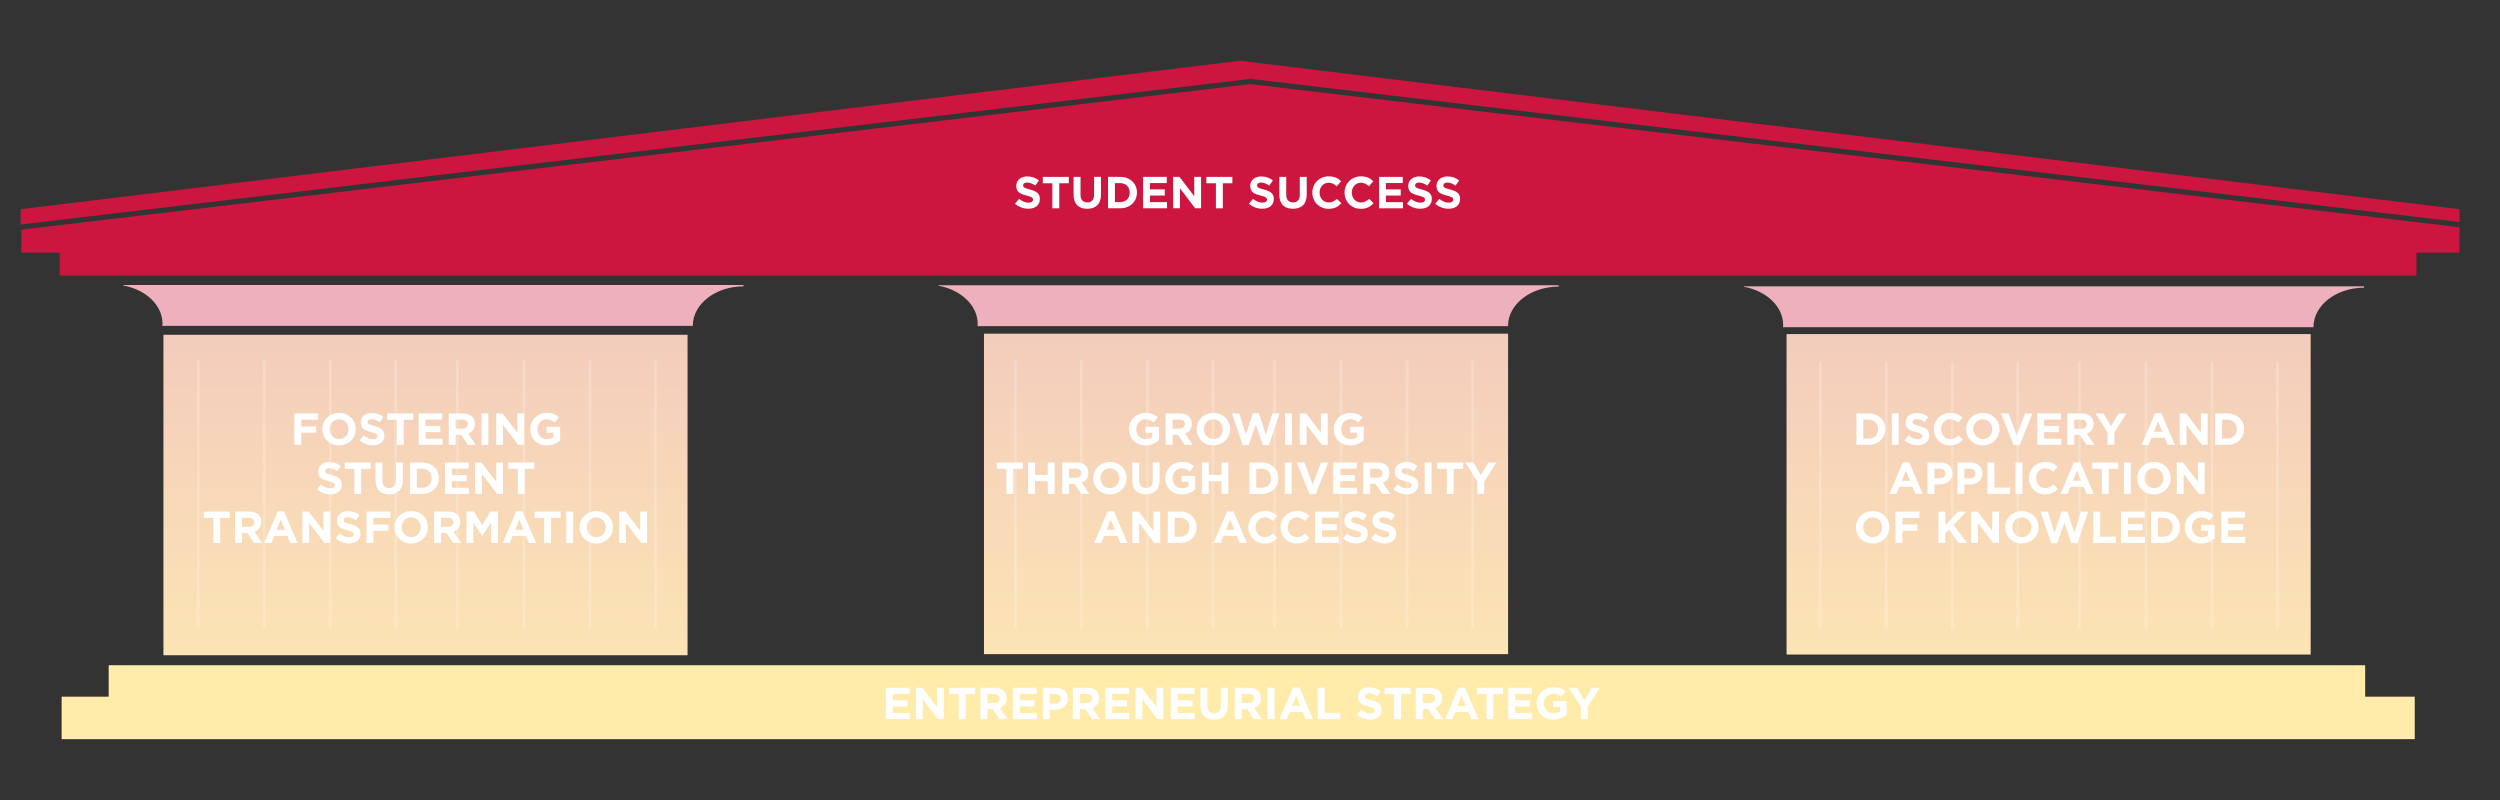 <?xml version="1.0" encoding="utf-8"?>
<!-- Generator: Adobe Illustrator 15.0.0, SVG Export Plug-In . SVG Version: 6.00 Build 0)  -->
<!DOCTYPE svg PUBLIC "-//W3C//DTD SVG 1.1//EN" "http://www.w3.org/Graphics/SVG/1.1/DTD/svg11.dtd">
<svg version="1.1" id="Layer_1" xmlns="http://www.w3.org/2000/svg" xmlns:xlink="http://www.w3.org/1999/xlink" x="0px" y="0px"
	 width="1000px" height="320px" viewBox="0 0 1000 320" enable-background="new 0 0 1000 320" xml:space="preserve">
<rect x="0" y="0" width="1000" height="320" fill="#333333" stroke="none"/>
<linearGradient id="SVGID_1_" gradientUnits="userSpaceOnUse" x1="819.443" y1="133.633" x2="819.443" y2="261.819">
	<stop  offset="0" style="stop-color:#F3CCBC"/>
	<stop  offset="1" style="stop-color:#FCE4B4"/>
</linearGradient>
<rect x="714.619" y="133.633" fill="url(#SVGID_1_)" width="209.648" height="128.186"/>
<linearGradient id="SVGID_2_" gradientUnits="userSpaceOnUse" x1="498.413" y1="133.471" x2="498.413" y2="261.658">
	<stop  offset="0" style="stop-color:#F3CCBC"/>
	<stop  offset="1" style="stop-color:#FCE4B4"/>
</linearGradient>
<rect x="393.588" y="133.471" fill="url(#SVGID_2_)" width="209.649" height="128.186"/>
<linearGradient id="SVGID_3_" gradientUnits="userSpaceOnUse" x1="170.194" y1="133.909" x2="170.194" y2="262.095">
	<stop  offset="0" style="stop-color:#F3CCBC"/>
	<stop  offset="1" style="stop-color:#FCE4B4"/>
</linearGradient>
<rect x="65.37" y="133.909" fill="url(#SVGID_3_)" width="209.649" height="128.186"/>
<polygon fill="#FFECAB" points="946.064,278.672 946.064,266.094 43.476,266.094 43.476,278.672 24.657,278.672 24.657,295.658 
	965.901,295.658 965.901,278.672 "/>
<g>
	<path fill="#FFFFFF" d="M354.357,275.09h9.475v2.459h-6.729v2.548h5.921v2.458h-5.921v2.639h6.819v2.458h-9.564V275.09z"/>
	<path fill="#FFFFFF" d="M366.38,275.09h2.548l5.886,7.734v-7.734h2.728v12.562h-2.351l-6.083-7.985v7.985h-2.728V275.09z"/>
	<path fill="#FFFFFF" d="M383.48,277.639h-3.822v-2.549h10.408v2.549h-3.822v10.013h-2.764V277.639z"/>
	<path fill="#FFFFFF" d="M392.184,275.09h5.742c1.597,0,2.835,0.449,3.661,1.274c0.7,0.7,1.077,1.687,1.077,2.871v0.036
		c0,2.027-1.095,3.302-2.691,3.894l3.068,4.486h-3.23l-2.692-4.02h-2.171v4.02h-2.764V275.09z M397.746,281.191
		c1.346,0,2.118-0.718,2.118-1.776v-0.036c0-1.185-0.826-1.794-2.171-1.794h-2.745v3.606H397.746z"/>
	<path fill="#FFFFFF" d="M405.157,275.09h9.475v2.459h-6.729v2.548h5.921v2.458h-5.921v2.639h6.819v2.458h-9.564V275.09z"/>
	<path fill="#FFFFFF" d="M417.18,275.09h5.132c2.997,0,4.809,1.777,4.809,4.343v0.036c0,2.907-2.261,4.414-5.078,4.414h-2.1v3.769
		h-2.763V275.09z M422.133,281.425c1.382,0,2.189-0.825,2.189-1.902v-0.036c0-1.238-0.861-1.901-2.243-1.901h-2.136v3.84H422.133z"
		/>
	<path fill="#FFFFFF" d="M429.167,275.09h5.742c1.597,0,2.835,0.449,3.661,1.274c0.7,0.7,1.077,1.687,1.077,2.871v0.036
		c0,2.027-1.095,3.302-2.691,3.894l3.068,4.486h-3.23l-2.692-4.02h-2.171v4.02h-2.764V275.09z M434.729,281.191
		c1.346,0,2.118-0.718,2.118-1.776v-0.036c0-1.185-0.826-1.794-2.171-1.794h-2.745v3.606H434.729z"/>
	<path fill="#FFFFFF" d="M442.141,275.09h9.475v2.459h-6.729v2.548h5.921v2.458h-5.921v2.639h6.819v2.458h-9.564V275.09z"/>
	<path fill="#FFFFFF" d="M454.164,275.09h2.548l5.886,7.734v-7.734h2.728v12.562h-2.351l-6.083-7.985v7.985h-2.728V275.09z"/>
	<path fill="#FFFFFF" d="M468.339,275.09h9.475v2.459h-6.729v2.548h5.921v2.458h-5.921v2.639h6.819v2.458h-9.564V275.09z"/>
	<path fill="#FFFFFF" d="M480.165,282.268v-7.178h2.763v7.106c0,2.046,1.023,3.104,2.709,3.104c1.687,0,2.71-1.023,2.71-3.015
		v-7.196h2.763v7.089c0,3.804-2.135,5.67-5.509,5.67S480.165,285.965,480.165,282.268z"/>
	<path fill="#FFFFFF" d="M493.928,275.09h5.742c1.597,0,2.835,0.449,3.661,1.274c0.7,0.7,1.077,1.687,1.077,2.871v0.036
		c0,2.027-1.095,3.302-2.692,3.894l3.068,4.486h-3.229l-2.692-4.02h-2.171v4.02h-2.763V275.09z M499.491,281.191
		c1.346,0,2.117-0.718,2.117-1.776v-0.036c0-1.185-0.825-1.794-2.171-1.794h-2.746v3.606H499.491z"/>
	<path fill="#FFFFFF" d="M507.027,275.09h2.764v12.562h-2.764V275.09z"/>
	<path fill="#FFFFFF" d="M517.238,275.001h2.548l5.383,12.65h-2.889l-1.148-2.817h-5.312l-1.148,2.817h-2.817L517.238,275.001z
		 M520.145,282.394l-1.669-4.073l-1.669,4.073H520.145z"/>
	<path fill="#FFFFFF" d="M527.107,275.09h2.763v10.049h6.263v2.513h-9.025V275.09z"/>
	<path fill="#FFFFFF" d="M542.736,285.821l1.633-1.956c1.13,0.933,2.314,1.525,3.75,1.525c1.131,0,1.813-0.449,1.813-1.185v-0.036
		c0-0.699-0.431-1.059-2.53-1.597c-2.53-0.646-4.163-1.346-4.163-3.84v-0.036c0-2.279,1.83-3.786,4.396-3.786
		c1.83,0,3.392,0.574,4.665,1.597l-1.436,2.082c-1.112-0.771-2.207-1.238-3.266-1.238s-1.615,0.484-1.615,1.095v0.035
		c0,0.826,0.539,1.095,2.71,1.651c2.548,0.664,3.983,1.579,3.983,3.769v0.035c0,2.495-1.901,3.895-4.611,3.895
		C546.163,287.831,544.243,287.167,542.736,285.821z"/>
	<path fill="#FFFFFF" d="M557.648,277.639h-3.822v-2.549h10.407v2.549h-3.822v10.013h-2.763V277.639z"/>
	<path fill="#FFFFFF" d="M566.352,275.09h5.742c1.597,0,2.835,0.449,3.66,1.274c0.7,0.7,1.076,1.687,1.076,2.871v0.036
		c0,2.027-1.094,3.302-2.691,3.894l3.068,4.486h-3.229l-2.691-4.02h-2.172v4.02h-2.763V275.09z M571.914,281.191
		c1.346,0,2.117-0.718,2.117-1.776v-0.036c0-1.185-0.825-1.794-2.171-1.794h-2.746v3.606H571.914z"/>
	<path fill="#FFFFFF" d="M583.434,275.001h2.549l5.383,12.65h-2.889l-1.148-2.817h-5.312l-1.148,2.817h-2.817L583.434,275.001z
		 M586.341,282.394l-1.669-4.073l-1.668,4.073H586.341z"/>
	<path fill="#FFFFFF" d="M594.613,277.639h-3.822v-2.549h10.407v2.549h-3.822v10.013h-2.763V277.639z"/>
	<path fill="#FFFFFF" d="M603.316,275.09h9.475v2.459h-6.729v2.548h5.922v2.458h-5.922v2.639h6.818v2.458h-9.563V275.09z"/>
	<path fill="#FFFFFF" d="M614.711,281.406v-0.035c0-3.571,2.781-6.496,6.586-6.496c2.261,0,3.624,0.61,4.935,1.723l-1.741,2.1
		c-0.969-0.808-1.83-1.274-3.283-1.274c-2.01,0-3.607,1.776-3.607,3.912v0.036c0,2.297,1.579,3.983,3.805,3.983
		c1.005,0,1.902-0.251,2.602-0.754v-1.794h-2.781v-2.387h5.455v5.455c-1.292,1.095-3.068,1.992-5.365,1.992
		C617.402,287.867,614.711,285.121,614.711,281.406z"/>
	<path fill="#FFFFFF" d="M632.35,282.699l-4.826-7.609h3.229l2.997,5.043l3.05-5.043h3.141l-4.827,7.555v5.007h-2.764V282.699z"/>
</g>
<g>
	<polygon fill="#CD163F" points="496.012,24.306 8.251,83.692 8.251,89.793 500.188,31.541 500.31,31.556 983.774,88.805 
		983.774,83.692 	"/>
	<polygon fill="#CD163F" points="8.564,91.859 8.564,101.054 23.857,101.054 23.857,110.226 966.578,110.226 966.578,101.054 
		983.774,101.054 983.774,90.907 500.188,33.644 	"/>
</g>
<g>
	<path fill="#FFFFFF" d="M406.007,81.488l1.633-1.956c1.13,0.933,2.315,1.525,3.75,1.525c1.13,0,1.813-0.449,1.813-1.185v-0.036
		c0-0.7-0.431-1.059-2.53-1.597c-2.53-0.646-4.163-1.346-4.163-3.84v-0.036c0-2.279,1.83-3.786,4.396-3.786
		c1.83,0,3.392,0.574,4.666,1.597l-1.436,2.082c-1.113-0.771-2.208-1.238-3.266-1.238s-1.615,0.484-1.615,1.094v0.036
		c0,0.825,0.538,1.094,2.709,1.651c2.548,0.664,3.983,1.579,3.983,3.768v0.036c0,2.494-1.902,3.894-4.611,3.894
		C409.435,83.498,407.515,82.834,406.007,81.488z"/>
	<path fill="#FFFFFF" d="M420.937,73.306h-3.822v-2.548h10.407v2.548h-3.822v10.013h-2.764V73.306z"/>
	<path fill="#FFFFFF" d="M429.443,77.935v-7.178h2.763v7.106c0,2.046,1.023,3.104,2.71,3.104c1.687,0,2.709-1.023,2.709-3.015
		v-7.196h2.763v7.088c0,3.804-2.135,5.67-5.509,5.67S429.443,81.632,429.443,77.935z"/>
	<path fill="#FFFFFF" d="M443.206,70.757h4.899c3.948,0,6.675,2.709,6.675,6.245v0.036c0,3.535-2.728,6.28-6.675,6.28h-4.899V70.757
		z M448.105,80.824c2.261,0,3.786-1.525,3.786-3.75v-0.036c0-2.226-1.525-3.787-3.786-3.787h-2.135v7.573H448.105z"/>
	<path fill="#FFFFFF" d="M457.238,70.757h9.475v2.458h-6.729v2.548h5.921v2.458h-5.921v2.638h6.819v2.458h-9.564V70.757z"/>
	<path fill="#FFFFFF" d="M469.261,70.757h2.548l5.886,7.734v-7.734h2.728v12.561h-2.351l-6.083-7.985v7.985h-2.728V70.757z"/>
	<path fill="#FFFFFF" d="M486.362,73.306h-3.822v-2.548h10.408v2.548h-3.822v10.013h-2.764V73.306z"/>
	<path fill="#FFFFFF" d="M499.587,81.488l1.633-1.956c1.131,0.933,2.315,1.525,3.751,1.525c1.13,0,1.812-0.449,1.812-1.185v-0.036
		c0-0.7-0.431-1.059-2.53-1.597c-2.529-0.646-4.163-1.346-4.163-3.84v-0.036c0-2.279,1.831-3.786,4.396-3.786
		c1.831,0,3.392,0.574,4.666,1.597l-1.436,2.082c-1.112-0.771-2.207-1.238-3.266-1.238c-1.06,0-1.615,0.484-1.615,1.094v0.036
		c0,0.825,0.538,1.094,2.71,1.651c2.548,0.664,3.983,1.579,3.983,3.768v0.036c0,2.494-1.902,3.894-4.612,3.894
		C503.015,83.498,501.094,82.834,499.587,81.488z"/>
	<path fill="#FFFFFF" d="M511.735,77.935v-7.178h2.764v7.106c0,2.046,1.022,3.104,2.71,3.104c1.687,0,2.709-1.023,2.709-3.015
		v-7.196h2.764v7.088c0,3.804-2.135,5.67-5.509,5.67S511.735,81.632,511.735,77.935z"/>
	<path fill="#FFFFFF" d="M524.942,77.074v-0.036c0-3.571,2.691-6.496,6.55-6.496c2.368,0,3.786,0.79,4.952,1.938l-1.759,2.028
		c-0.969-0.879-1.955-1.418-3.212-1.418c-2.117,0-3.643,1.759-3.643,3.912v0.036c0,2.153,1.489,3.947,3.643,3.947
		c1.436,0,2.315-0.574,3.302-1.471l1.759,1.776c-1.292,1.382-2.728,2.243-5.149,2.243C527.688,83.534,524.942,80.681,524.942,77.074
		z"/>
	<path fill="#FFFFFF" d="M537.826,77.074v-0.036c0-3.571,2.691-6.496,6.55-6.496c2.368,0,3.786,0.79,4.952,1.938l-1.758,2.028
		c-0.97-0.879-1.956-1.418-3.213-1.418c-2.117,0-3.643,1.759-3.643,3.912v0.036c0,2.153,1.489,3.947,3.643,3.947
		c1.436,0,2.315-0.574,3.302-1.471l1.759,1.776c-1.292,1.382-2.728,2.243-5.15,2.243C540.571,83.534,537.826,80.681,537.826,77.074z
		"/>
	<path fill="#FFFFFF" d="M551.625,70.757h9.475v2.458h-6.729v2.548h5.922v2.458h-5.922v2.638h6.818v2.458h-9.564V70.757z"/>
	<path fill="#FFFFFF" d="M562.787,81.488l1.633-1.956c1.13,0.933,2.314,1.525,3.75,1.525c1.131,0,1.813-0.449,1.813-1.185v-0.036
		c0-0.7-0.431-1.059-2.53-1.597c-2.53-0.646-4.163-1.346-4.163-3.84v-0.036c0-2.279,1.83-3.786,4.396-3.786
		c1.83,0,3.392,0.574,4.665,1.597l-1.436,2.082c-1.112-0.771-2.207-1.238-3.266-1.238s-1.615,0.484-1.615,1.094v0.036
		c0,0.825,0.539,1.094,2.71,1.651c2.548,0.664,3.983,1.579,3.983,3.768v0.036c0,2.494-1.901,3.894-4.611,3.894
		C566.214,83.498,564.294,82.834,562.787,81.488z"/>
	<path fill="#FFFFFF" d="M574.092,81.488l1.634-1.956c1.13,0.933,2.314,1.525,3.75,1.525c1.131,0,1.813-0.449,1.813-1.185v-0.036
		c0-0.7-0.431-1.059-2.53-1.597c-2.53-0.646-4.163-1.346-4.163-3.84v-0.036c0-2.279,1.83-3.786,4.396-3.786
		c1.83,0,3.392,0.574,4.665,1.597l-1.436,2.082c-1.112-0.771-2.207-1.238-3.266-1.238s-1.615,0.484-1.615,1.094v0.036
		c0,0.825,0.539,1.094,2.71,1.651c2.548,0.664,3.983,1.579,3.983,3.768v0.036c0,2.494-1.902,3.894-4.611,3.894
		C577.52,83.498,575.6,82.834,574.092,81.488z"/>
</g>
<g opacity="0.2">
	<g>
		<defs>
			<rect id="SVGID_4_" x="76.639" y="142.44" width="5.301" height="110.476"/>
		</defs>
		<clipPath id="SVGID_5_">
			<use xlink:href="#SVGID_4_"  overflow="visible"/>
		</clipPath>
		
			<line clip-path="url(#SVGID_5_)" fill="none" stroke="#FFFFFF" stroke-width="1.117" x1="79.29" y1="144.141" x2="79.29" y2="251.217"/>
	</g>
</g>
<g opacity="0.2">
	<g>
		<defs>
			<rect id="SVGID_6_" x="180.328" y="142.44" width="5.302" height="110.476"/>
		</defs>
		<clipPath id="SVGID_7_">
			<use xlink:href="#SVGID_6_"  overflow="visible"/>
		</clipPath>
		
			<line clip-path="url(#SVGID_7_)" fill="none" stroke="#FFFFFF" stroke-width="1.117" x1="182.979" y1="144.141" x2="182.979" y2="251.217"/>
	</g>
</g>
<g opacity="0.2">
	<g>
		<defs>
			<rect id="SVGID_8_" x="129.434" y="142.488" width="5.301" height="110.476"/>
		</defs>
		<clipPath id="SVGID_9_">
			<use xlink:href="#SVGID_8_"  overflow="visible"/>
		</clipPath>
		
			<line clip-path="url(#SVGID_9_)" fill="none" stroke="#FFFFFF" stroke-width="1.117" x1="132.084" y1="144.188" x2="132.084" y2="251.264"/>
	</g>
</g>
<g opacity="0.2">
	<g>
		<defs>
			<rect id="SVGID_10_" x="103.036" y="142.488" width="5.301" height="110.476"/>
		</defs>
		<clipPath id="SVGID_11_">
			<use xlink:href="#SVGID_10_"  overflow="visible"/>
		</clipPath>
		
			<line clip-path="url(#SVGID_11_)" fill="none" stroke="#FFFFFF" stroke-width="1.117" x1="105.687" y1="144.188" x2="105.687" y2="251.264"/>
	</g>
</g>
<g opacity="0.2">
	<g>
		<defs>
			<rect id="SVGID_12_" x="155.645" y="142.488" width="5.303" height="110.476"/>
		</defs>
		<clipPath id="SVGID_13_">
			<use xlink:href="#SVGID_12_"  overflow="visible"/>
		</clipPath>
		
			<line clip-path="url(#SVGID_13_)" fill="none" stroke="#FFFFFF" stroke-width="1.117" x1="158.296" y1="144.188" x2="158.296" y2="251.264"/>
	</g>
</g>
<g opacity="0.2">
	<g>
		<defs>
			<rect id="SVGID_14_" x="233.308" y="142.488" width="5.303" height="110.476"/>
		</defs>
		<clipPath id="SVGID_15_">
			<use xlink:href="#SVGID_14_"  overflow="visible"/>
		</clipPath>
		
			<line clip-path="url(#SVGID_15_)" fill="none" stroke="#FFFFFF" stroke-width="1.117" x1="235.959" y1="144.188" x2="235.959" y2="251.264"/>
	</g>
</g>
<g opacity="0.2">
	<g>
		<defs>
			<rect id="SVGID_16_" x="206.911" y="142.488" width="5.301" height="110.476"/>
		</defs>
		<clipPath id="SVGID_17_">
			<use xlink:href="#SVGID_16_"  overflow="visible"/>
		</clipPath>
		
			<line clip-path="url(#SVGID_17_)" fill="none" stroke="#FFFFFF" stroke-width="1.117" x1="209.562" y1="144.188" x2="209.562" y2="251.264"/>
	</g>
</g>
<g opacity="0.2">
	<g>
		<defs>
			<rect id="SVGID_18_" x="259.521" y="142.488" width="5.301" height="110.476"/>
		</defs>
		<clipPath id="SVGID_19_">
			<use xlink:href="#SVGID_18_"  overflow="visible"/>
		</clipPath>
		
			<line clip-path="url(#SVGID_19_)" fill="none" stroke="#FFFFFF" stroke-width="1.117" x1="262.171" y1="144.188" x2="262.171" y2="251.264"/>
	</g>
</g>
<g>
	<path fill="#FFFFFF" d="M117.736,165.379h9.564v2.512h-6.801v2.674h5.994v2.512h-5.994v4.863h-2.763V165.379z"/>
	<path fill="#FFFFFF" d="M128.951,171.695v-0.036c0-3.571,2.817-6.496,6.693-6.496s6.657,2.889,6.657,6.46v0.036
		c0,3.57-2.817,6.495-6.693,6.495S128.951,175.266,128.951,171.695z M139.413,171.695v-0.036c0-2.153-1.579-3.948-3.804-3.948
		s-3.769,1.759-3.769,3.912v0.036c0,2.153,1.579,3.947,3.805,3.947C137.869,175.606,139.413,173.848,139.413,171.695z"/>
	<path fill="#FFFFFF" d="M143.827,176.109l1.633-1.956c1.13,0.933,2.315,1.525,3.75,1.525c1.13,0,1.813-0.449,1.813-1.185v-0.036
		c0-0.699-0.431-1.059-2.53-1.597c-2.53-0.646-4.163-1.346-4.163-3.84v-0.036c0-2.279,1.83-3.786,4.396-3.786
		c1.83,0,3.392,0.574,4.666,1.597l-1.436,2.082c-1.113-0.772-2.208-1.238-3.266-1.238s-1.615,0.484-1.615,1.095v0.035
		c0,0.826,0.538,1.095,2.709,1.651c2.548,0.664,3.983,1.579,3.983,3.769v0.035c0,2.494-1.902,3.895-4.611,3.895
		C147.254,178.119,145.334,177.455,143.827,176.109z"/>
	<path fill="#FFFFFF" d="M158.756,167.927h-3.822v-2.548h10.407v2.548h-3.822v10.013h-2.764V167.927z"/>
	<path fill="#FFFFFF" d="M167.459,165.379h9.475v2.458h-6.729v2.548h5.921v2.459h-5.921v2.638h6.819v2.458h-9.564V165.379z"/>
	<path fill="#FFFFFF" d="M179.482,165.379h5.742c1.597,0,2.835,0.448,3.661,1.273c0.7,0.7,1.077,1.687,1.077,2.871v0.036
		c0,2.027-1.095,3.302-2.691,3.894l3.068,4.486h-3.23l-2.692-4.02h-2.171v4.02h-2.764V165.379z M185.045,171.479
		c1.346,0,2.118-0.718,2.118-1.776v-0.036c0-1.185-0.826-1.794-2.171-1.794h-2.745v3.606H185.045z"/>
	<path fill="#FFFFFF" d="M192.582,165.379h2.764v12.561h-2.764V165.379z"/>
	<path fill="#FFFFFF" d="M198.485,165.379h2.548l5.886,7.733v-7.733h2.728v12.561h-2.351l-6.083-7.985v7.985h-2.728V165.379z"/>
	<path fill="#FFFFFF" d="M212.105,171.695v-0.036c0-3.571,2.781-6.496,6.585-6.496c2.261,0,3.625,0.61,4.935,1.723l-1.74,2.1
		c-0.969-0.808-1.831-1.274-3.284-1.274c-2.01,0-3.606,1.776-3.606,3.912v0.036c0,2.297,1.579,3.983,3.804,3.983
		c1.005,0,1.902-0.251,2.602-0.754v-1.794h-2.781v-2.387h5.455v5.455c-1.292,1.095-3.068,1.991-5.365,1.991
		C214.796,178.154,212.105,175.409,212.105,171.695z"/>
</g>
<g>
</g>
<g>
	<path fill="#FFFFFF" d="M126.799,195.734l1.633-1.956c1.13,0.933,2.315,1.525,3.75,1.525c1.13,0,1.813-0.449,1.813-1.185v-0.036
		c0-0.699-0.431-1.059-2.53-1.597c-2.53-0.646-4.163-1.346-4.163-3.84v-0.036c0-2.279,1.83-3.786,4.396-3.786
		c1.83,0,3.392,0.574,4.666,1.597l-1.436,2.082c-1.113-0.772-2.208-1.238-3.266-1.238s-1.615,0.484-1.615,1.095v0.035
		c0,0.826,0.538,1.095,2.709,1.651c2.548,0.664,3.983,1.579,3.983,3.769v0.035c0,2.494-1.902,3.895-4.611,3.895
		C130.227,197.744,128.307,197.08,126.799,195.734z"/>
	<path fill="#FFFFFF" d="M141.711,187.552h-3.822v-2.548h10.408v2.548h-3.822v10.013h-2.764V187.552z"/>
	<path fill="#FFFFFF" d="M150.217,192.182v-7.178h2.763v7.105c0,2.046,1.023,3.104,2.709,3.104c1.687,0,2.71-1.022,2.71-3.015
		v-7.195h2.763v7.088c0,3.804-2.135,5.67-5.509,5.67S150.217,195.878,150.217,192.182z"/>
	<path fill="#FFFFFF" d="M163.98,185.004h4.899c3.948,0,6.675,2.709,6.675,6.244v0.036c0,3.535-2.728,6.28-6.675,6.28h-4.899
		V185.004z M168.879,195.07c2.261,0,3.786-1.525,3.786-3.75v-0.036c0-2.226-1.525-3.786-3.786-3.786h-2.136v7.572H168.879z"/>
	<path fill="#FFFFFF" d="M178.013,185.004h9.475v2.458h-6.729v2.548h5.921v2.459h-5.921v2.638h6.819v2.458h-9.564V185.004z"/>
	<path fill="#FFFFFF" d="M190.035,185.004h2.548l5.886,7.733v-7.733h2.728v12.561h-2.351l-6.083-7.985v7.985h-2.728V185.004z"/>
	<path fill="#FFFFFF" d="M207.136,187.552h-3.822v-2.548h10.407v2.548H209.9v10.013h-2.764V187.552z"/>
</g>
<g>
</g>
<g>
	<path fill="#FFFFFF" d="M85.312,207.176H81.49v-2.549h10.407v2.549h-3.822v10.013h-2.764V207.176z"/>
	<path fill="#FFFFFF" d="M94.015,204.627h5.742c1.597,0,2.835,0.449,3.661,1.274c0.7,0.7,1.077,1.687,1.077,2.871v0.036
		c0,2.027-1.095,3.302-2.692,3.894l3.069,4.486h-3.23l-2.692-4.02h-2.171v4.02h-2.763V204.627z M99.578,210.729
		c1.346,0,2.117-0.718,2.117-1.776v-0.036c0-1.185-0.825-1.794-2.171-1.794h-2.746v3.606H99.578z"/>
	<path fill="#FFFFFF" d="M111.08,204.538h2.548l5.384,12.65h-2.889l-1.148-2.817h-5.312l-1.148,2.817h-2.817L111.08,204.538z
		 M113.987,211.931l-1.669-4.073l-1.669,4.073H113.987z"/>
	<path fill="#FFFFFF" d="M120.95,204.627h2.548l5.886,7.734v-7.734h2.728v12.562h-2.351l-6.083-7.985v7.985h-2.728V204.627z"/>
	<path fill="#FFFFFF" d="M134.264,215.358l1.633-1.956c1.13,0.933,2.315,1.525,3.75,1.525c1.13,0,1.813-0.449,1.813-1.185v-0.036
		c0-0.699-0.431-1.059-2.53-1.597c-2.53-0.646-4.163-1.346-4.163-3.84v-0.036c0-2.279,1.83-3.786,4.396-3.786
		c1.83,0,3.392,0.574,4.666,1.597l-1.436,2.082c-1.113-0.771-2.208-1.238-3.266-1.238s-1.615,0.484-1.615,1.095v0.035
		c0,0.826,0.538,1.095,2.709,1.651c2.548,0.664,3.983,1.579,3.983,3.769v0.035c0,2.495-1.902,3.895-4.611,3.895
		C137.691,217.368,135.771,216.704,134.264,215.358z"/>
	<path fill="#FFFFFF" d="M146.61,204.627h9.564v2.513h-6.801v2.674h5.994v2.512h-5.994v4.863h-2.763V204.627z"/>
	<path fill="#FFFFFF" d="M157.825,210.943v-0.035c0-3.571,2.817-6.496,6.693-6.496s6.657,2.889,6.657,6.46v0.036
		c0,3.57-2.817,6.496-6.693,6.496S157.825,214.515,157.825,210.943z M168.287,210.943v-0.035c0-2.153-1.579-3.948-3.804-3.948
		s-3.769,1.759-3.769,3.912v0.036c0,2.153,1.579,3.947,3.805,3.947C166.743,214.855,168.287,213.098,168.287,210.943z"/>
	<path fill="#FFFFFF" d="M173.634,204.627h5.742c1.597,0,2.835,0.449,3.661,1.274c0.7,0.7,1.077,1.687,1.077,2.871v0.036
		c0,2.027-1.095,3.302-2.691,3.894l3.068,4.486h-3.23l-2.692-4.02h-2.171v4.02h-2.764V204.627z M179.196,210.729
		c1.346,0,2.118-0.718,2.118-1.776v-0.036c0-1.185-0.826-1.794-2.171-1.794h-2.745v3.606H179.196z"/>
	<path fill="#FFFFFF" d="M186.607,204.627h2.979l3.302,5.313l3.302-5.313h2.979v12.562h-2.746v-8.2l-3.535,5.365h-0.071l-3.5-5.312
		v8.146h-2.709V204.627z"/>
	<path fill="#FFFFFF" d="M206.49,204.538h2.548l5.383,12.65h-2.889l-1.148-2.817h-5.312l-1.148,2.817h-2.817L206.49,204.538z
		 M209.396,211.931l-1.668-4.073l-1.669,4.073H209.396z"/>
	<path fill="#FFFFFF" d="M217.669,207.176h-3.822v-2.549h10.408v2.549h-3.822v10.013h-2.764V207.176z"/>
	<path fill="#FFFFFF" d="M226.498,204.627h2.764v12.562h-2.764V204.627z"/>
	<path fill="#FFFFFF" d="M231.845,210.943v-0.035c0-3.571,2.817-6.496,6.693-6.496s6.658,2.889,6.658,6.46v0.036
		c0,3.57-2.817,6.496-6.693,6.496S231.845,214.515,231.845,210.943z M242.307,210.943v-0.035c0-2.153-1.579-3.948-3.804-3.948
		s-3.768,1.759-3.768,3.912v0.036c0,2.153,1.579,3.947,3.804,3.947C240.764,214.855,242.307,213.098,242.307,210.943z"/>
	<path fill="#FFFFFF" d="M247.654,204.627h2.548l5.886,7.734v-7.734h2.728v12.562h-2.351l-6.083-7.985v7.985h-2.728V204.627z"/>
</g>
<path fill="#EEB0BD" d="M65.002,129.499c0,0.286-0.036,0.564-0.055,0.846h212.184c0-0.025-0.005-0.049-0.005-0.074
	c0-8.663,9.059-15.687,20.257-15.739v-0.53h-248.1v0.184C58.289,115.816,65.002,122.045,65.002,129.499z"/>
<path fill="#EEB0BD" d="M391.082,129.598c0,0.285-0.036,0.563-0.055,0.845h212.184c0-0.025-0.005-0.048-0.005-0.073
	c0-8.662,9.06-15.686,20.256-15.739V114.1H375.363v0.185C384.369,115.916,391.082,122.145,391.082,129.598z"/>
<path fill="#EEB0BD" d="M713.266,130.026c0,0.286-0.036,0.564-0.056,0.846h212.185c0-0.025-0.005-0.048-0.005-0.073
	c0-8.662,9.059-15.687,20.256-15.74v-0.53H697.547v0.183C706.552,116.343,713.266,122.572,713.266,130.026z"/>
<g opacity="0.2">
	<g>
		<defs>
			<rect id="SVGID_20_" x="403.506" y="142.44" width="5.303" height="110.476"/>
		</defs>
		<clipPath id="SVGID_21_">
			<use xlink:href="#SVGID_20_"  overflow="visible"/>
		</clipPath>
		
			<line clip-path="url(#SVGID_21_)" fill="none" stroke="#FFFFFF" stroke-width="1.117" x1="406.158" y1="144.141" x2="406.158" y2="251.217"/>
	</g>
</g>
<g opacity="0.2">
	<g>
		<defs>
			<rect id="SVGID_22_" x="507.195" y="142.44" width="5.302" height="110.476"/>
		</defs>
		<clipPath id="SVGID_23_">
			<use xlink:href="#SVGID_22_"  overflow="visible"/>
		</clipPath>
		
			<line clip-path="url(#SVGID_23_)" fill="none" stroke="#FFFFFF" stroke-width="1.117" x1="509.848" y1="144.141" x2="509.848" y2="251.217"/>
	</g>
</g>
<g opacity="0.2">
	<g>
		<defs>
			<rect id="SVGID_24_" x="456.301" y="142.488" width="5.303" height="110.476"/>
		</defs>
		<clipPath id="SVGID_25_">
			<use xlink:href="#SVGID_24_"  overflow="visible"/>
		</clipPath>
		
			<line clip-path="url(#SVGID_25_)" fill="none" stroke="#FFFFFF" stroke-width="1.117" x1="458.953" y1="144.188" x2="458.953" y2="251.264"/>
	</g>
</g>
<g opacity="0.2">
	<g>
		<defs>
			<rect id="SVGID_26_" x="429.905" y="142.488" width="5.299" height="110.476"/>
		</defs>
		<clipPath id="SVGID_27_">
			<use xlink:href="#SVGID_26_"  overflow="visible"/>
		</clipPath>
		
			<line clip-path="url(#SVGID_27_)" fill="none" stroke="#FFFFFF" stroke-width="1.117" x1="432.556" y1="144.188" x2="432.556" y2="251.264"/>
	</g>
</g>
<g opacity="0.2">
	<g>
		<defs>
			<rect id="SVGID_28_" x="482.514" y="142.488" width="5.301" height="110.476"/>
		</defs>
		<clipPath id="SVGID_29_">
			<use xlink:href="#SVGID_28_"  overflow="visible"/>
		</clipPath>
		
			<line clip-path="url(#SVGID_29_)" fill="none" stroke="#FFFFFF" stroke-width="1.117" x1="485.165" y1="144.188" x2="485.165" y2="251.264"/>
	</g>
</g>
<g opacity="0.2">
	<g>
		<defs>
			<rect id="SVGID_30_" x="560.177" y="142.488" width="5.301" height="110.476"/>
		</defs>
		<clipPath id="SVGID_31_">
			<use xlink:href="#SVGID_30_"  overflow="visible"/>
		</clipPath>
		
			<line clip-path="url(#SVGID_31_)" fill="none" stroke="#FFFFFF" stroke-width="1.117" x1="562.827" y1="144.188" x2="562.827" y2="251.264"/>
	</g>
</g>
<g opacity="0.2">
	<g>
		<defs>
			<rect id="SVGID_32_" x="533.78" y="142.488" width="5.3" height="110.476"/>
		</defs>
		<clipPath id="SVGID_33_">
			<use xlink:href="#SVGID_32_"  overflow="visible"/>
		</clipPath>
		
			<line clip-path="url(#SVGID_33_)" fill="none" stroke="#FFFFFF" stroke-width="1.117" x1="536.43" y1="144.188" x2="536.43" y2="251.264"/>
	</g>
</g>
<g opacity="0.2">
	<g>
		<defs>
			<rect id="SVGID_34_" x="586.39" y="142.488" width="5.301" height="110.476"/>
		</defs>
		<clipPath id="SVGID_35_">
			<use xlink:href="#SVGID_34_"  overflow="visible"/>
		</clipPath>
		
			<line clip-path="url(#SVGID_35_)" fill="none" stroke="#FFFFFF" stroke-width="1.117" x1="589.04" y1="144.188" x2="589.04" y2="251.264"/>
	</g>
</g>
<g>
	<path fill="#FFFFFF" d="M451.621,171.695v-0.036c0-3.571,2.781-6.496,6.585-6.496c2.261,0,3.625,0.61,4.935,1.723l-1.741,2.1
		c-0.969-0.808-1.83-1.274-3.284-1.274c-2.01,0-3.607,1.776-3.607,3.912v0.036c0,2.297,1.579,3.983,3.805,3.983
		c1.005,0,1.902-0.251,2.602-0.754v-1.794h-2.781v-2.387h5.455v5.455c-1.292,1.095-3.068,1.991-5.365,1.991
		C454.313,178.154,451.621,175.409,451.621,171.695z"/>
	<path fill="#FFFFFF" d="M466.246,165.379h5.742c1.597,0,2.835,0.448,3.661,1.273c0.7,0.7,1.077,1.687,1.077,2.871v0.036
		c0,2.027-1.095,3.302-2.692,3.894l3.069,4.486h-3.23l-2.692-4.02h-2.171v4.02h-2.763V165.379z M471.809,171.479
		c1.346,0,2.117-0.718,2.117-1.776v-0.036c0-1.185-0.825-1.794-2.171-1.794h-2.746v3.606H471.809z"/>
	<path fill="#FFFFFF" d="M478.663,171.695v-0.036c0-3.571,2.817-6.496,6.693-6.496s6.657,2.889,6.657,6.46v0.036
		c0,3.57-2.817,6.495-6.693,6.495S478.663,175.266,478.663,171.695z M489.125,171.695v-0.036c0-2.153-1.579-3.948-3.804-3.948
		s-3.769,1.759-3.769,3.912v0.036c0,2.153,1.579,3.947,3.805,3.947C487.581,175.606,489.125,173.848,489.125,171.695z"/>
	<path fill="#FFFFFF" d="M492.785,165.379h2.961l2.602,8.505l2.817-8.541h2.369l2.817,8.541l2.602-8.505h2.889l-4.288,12.65h-2.404
		l-2.836-8.219l-2.835,8.219h-2.404L492.785,165.379z"/>
	<path fill="#FFFFFF" d="M514.014,165.379h2.764v12.561h-2.764V165.379z"/>
	<path fill="#FFFFFF" d="M519.918,165.379h2.548l5.886,7.733v-7.733h2.728v12.561h-2.351l-6.084-7.985v7.985h-2.727V165.379z"/>
	<path fill="#FFFFFF" d="M533.537,171.695v-0.036c0-3.571,2.781-6.496,6.586-6.496c2.261,0,3.624,0.61,4.935,1.723l-1.741,2.1
		c-0.969-0.808-1.83-1.274-3.283-1.274c-2.01,0-3.607,1.776-3.607,3.912v0.036c0,2.297,1.579,3.983,3.805,3.983
		c1.005,0,1.902-0.251,2.602-0.754v-1.794h-2.781v-2.387h5.455v5.455c-1.292,1.095-3.068,1.991-5.365,1.991
		C536.229,178.154,533.537,175.409,533.537,171.695z"/>
</g>
<g>
</g>
<g>
	<path fill="#FFFFFF" d="M402.535,187.552h-3.822v-2.548h10.407v2.548h-3.822v10.013h-2.764V187.552z"/>
	<path fill="#FFFFFF" d="M411.238,185.004h2.763v4.97h5.097v-4.97h2.763v12.561h-2.763v-5.042h-5.097v5.042h-2.763V185.004z"/>
	<path fill="#FFFFFF" d="M424.875,185.004h5.742c1.597,0,2.835,0.448,3.661,1.273c0.7,0.7,1.077,1.687,1.077,2.871v0.036
		c0,2.027-1.095,3.302-2.692,3.894l3.069,4.486h-3.23l-2.692-4.02h-2.171v4.02h-2.763V185.004z M430.438,191.104
		c1.346,0,2.117-0.718,2.117-1.776v-0.036c0-1.185-0.825-1.794-2.171-1.794h-2.746v3.606H430.438z"/>
	<path fill="#FFFFFF" d="M437.293,191.32v-0.036c0-3.571,2.817-6.496,6.693-6.496s6.657,2.889,6.657,6.46v0.036
		c0,3.57-2.817,6.495-6.693,6.495S437.293,194.891,437.293,191.32z M447.754,191.32v-0.036c0-2.153-1.579-3.948-3.804-3.948
		s-3.769,1.759-3.769,3.912v0.036c0,2.153,1.579,3.947,3.805,3.947C446.211,195.231,447.754,193.473,447.754,191.32z"/>
	<path fill="#FFFFFF" d="M452.904,192.182v-7.178h2.763v7.105c0,2.046,1.023,3.104,2.709,3.104c1.687,0,2.71-1.022,2.71-3.015
		v-7.195h2.763v7.088c0,3.804-2.135,5.67-5.509,5.67S452.904,195.878,452.904,192.182z"/>
	<path fill="#FFFFFF" d="M466.111,191.32v-0.036c0-3.571,2.781-6.496,6.585-6.496c2.261,0,3.625,0.61,4.935,1.723l-1.741,2.1
		c-0.969-0.808-1.83-1.274-3.284-1.274c-2.01,0-3.607,1.776-3.607,3.912v0.036c0,2.297,1.579,3.983,3.805,3.983
		c1.005,0,1.902-0.251,2.602-0.754v-1.794h-2.781v-2.387h5.455v5.455c-1.292,1.095-3.068,1.991-5.365,1.991
		C468.803,197.779,466.111,195.034,466.111,191.32z"/>
	<path fill="#FFFFFF" d="M480.736,185.004h2.764v4.97h5.096v-4.97h2.764v12.561h-2.764v-5.042H483.5v5.042h-2.764V185.004z"/>
	<path fill="#FFFFFF" d="M499.757,185.004h4.898c3.948,0,6.676,2.709,6.676,6.244v0.036c0,3.535-2.728,6.28-6.676,6.28h-4.898
		V185.004z M504.655,195.07c2.262,0,3.786-1.525,3.786-3.75v-0.036c0-2.226-1.524-3.786-3.786-3.786h-2.135v7.572H504.655z"/>
	<path fill="#FFFFFF" d="M513.915,185.004h2.764v12.561h-2.764V185.004z"/>
	<path fill="#FFFFFF" d="M518.742,185.004h3.051l3.283,8.846l3.284-8.846h2.979l-5.078,12.65h-2.44L518.742,185.004z"/>
	<path fill="#FFFFFF" d="M533.277,185.004h9.475v2.458h-6.729v2.548h5.922v2.459h-5.922v2.638h6.818v2.458h-9.563V185.004z"/>
	<path fill="#FFFFFF" d="M545.301,185.004h5.742c1.597,0,2.835,0.448,3.66,1.273c0.7,0.7,1.076,1.687,1.076,2.871v0.036
		c0,2.027-1.094,3.302-2.691,3.894l3.068,4.486h-3.229l-2.691-4.02h-2.172v4.02h-2.763V185.004z M550.863,191.104
		c1.346,0,2.117-0.718,2.117-1.776v-0.036c0-1.185-0.825-1.794-2.171-1.794h-2.746v3.606H550.863z"/>
	<path fill="#FFFFFF" d="M557.412,195.734l1.634-1.956c1.13,0.933,2.314,1.525,3.75,1.525c1.131,0,1.813-0.449,1.813-1.185v-0.036
		c0-0.699-0.431-1.059-2.53-1.597c-2.53-0.646-4.163-1.346-4.163-3.84v-0.036c0-2.279,1.83-3.786,4.396-3.786
		c1.83,0,3.392,0.574,4.665,1.597l-1.436,2.082c-1.112-0.772-2.207-1.238-3.266-1.238s-1.615,0.484-1.615,1.095v0.035
		c0,0.826,0.539,1.095,2.71,1.651c2.548,0.664,3.983,1.579,3.983,3.769v0.035c0,2.494-1.902,3.895-4.611,3.895
		C560.84,197.744,558.92,197.08,557.412,195.734z"/>
	<path fill="#FFFFFF" d="M569.884,185.004h2.764v12.561h-2.764V185.004z"/>
	<path fill="#FFFFFF" d="M578.713,187.552h-3.822v-2.548h10.407v2.548h-3.822v10.013h-2.763V187.552z"/>
	<path fill="#FFFFFF" d="M590.95,192.611l-4.827-7.607h3.23l2.997,5.042l3.05-5.042h3.141l-4.827,7.554v5.007h-2.764V192.611z"/>
</g>
<g>
</g>
<g>
	<path fill="#FFFFFF" d="M443.06,204.539h2.548l5.383,12.65h-2.889l-1.148-2.817h-5.312l-1.148,2.817h-2.817L443.06,204.539z
		 M445.967,211.932l-1.668-4.073l-1.669,4.073H445.967z"/>
	<path fill="#FFFFFF" d="M452.929,204.629h2.548l5.886,7.733v-7.733h2.728v12.561h-2.351l-6.083-7.985v7.985h-2.728V204.629z"/>
	<path fill="#FFFFFF" d="M467.105,204.629h4.899c3.948,0,6.675,2.709,6.675,6.244v0.036c0,3.535-2.728,6.28-6.675,6.28h-4.899
		V204.629z M472.004,214.695c2.261,0,3.786-1.525,3.786-3.75v-0.036c0-2.226-1.525-3.786-3.786-3.786h-2.135v7.572H472.004z"/>
	<path fill="#FFFFFF" d="M490.828,204.539h2.548l5.383,12.65h-2.889l-1.148-2.817h-5.312l-1.148,2.817h-2.817L490.828,204.539z
		 M493.734,211.932l-1.668-4.073l-1.669,4.073H493.734z"/>
	<path fill="#FFFFFF" d="M499.352,210.945v-0.036c0-3.571,2.691-6.496,6.55-6.496c2.368,0,3.786,0.79,4.952,1.938l-1.758,2.027
		c-0.97-0.879-1.956-1.418-3.213-1.418c-2.117,0-3.643,1.759-3.643,3.912v0.036c0,2.153,1.489,3.947,3.643,3.947
		c1.436,0,2.315-0.574,3.302-1.472l1.759,1.777c-1.292,1.381-2.728,2.242-5.15,2.242
		C502.097,217.404,499.352,214.552,499.352,210.945z"/>
	<path fill="#FFFFFF" d="M512.235,210.945v-0.036c0-3.571,2.691-6.496,6.55-6.496c2.368,0,3.786,0.79,4.952,1.938l-1.759,2.027
		c-0.969-0.879-1.955-1.418-3.212-1.418c-2.117,0-3.643,1.759-3.643,3.912v0.036c0,2.153,1.489,3.947,3.643,3.947
		c1.436,0,2.315-0.574,3.302-1.472l1.759,1.777c-1.292,1.381-2.728,2.242-5.149,2.242
		C514.98,217.404,512.235,214.552,512.235,210.945z"/>
	<path fill="#FFFFFF" d="M526.035,204.629h9.475v2.458h-6.729v2.548h5.922v2.459h-5.922v2.638h6.818v2.458h-9.563V204.629z"/>
	<path fill="#FFFFFF" d="M537.195,215.359l1.634-1.956c1.13,0.933,2.314,1.525,3.75,1.525c1.131,0,1.813-0.449,1.813-1.185v-0.036
		c0-0.699-0.431-1.059-2.53-1.597c-2.53-0.646-4.163-1.346-4.163-3.84v-0.036c0-2.279,1.83-3.786,4.396-3.786
		c1.83,0,3.392,0.574,4.665,1.597l-1.436,2.082c-1.112-0.772-2.207-1.238-3.266-1.238s-1.615,0.484-1.615,1.095v0.035
		c0,0.826,0.539,1.095,2.71,1.651c2.548,0.664,3.983,1.579,3.983,3.769v0.035c0,2.494-1.902,3.895-4.611,3.895
		C540.623,217.369,538.703,216.705,537.195,215.359z"/>
	<path fill="#FFFFFF" d="M548.5,215.359l1.634-1.956c1.13,0.933,2.314,1.525,3.75,1.525c1.131,0,1.813-0.449,1.813-1.185v-0.036
		c0-0.699-0.431-1.059-2.53-1.597c-2.53-0.646-4.163-1.346-4.163-3.84v-0.036c0-2.279,1.83-3.786,4.396-3.786
		c1.83,0,3.392,0.574,4.665,1.597l-1.436,2.082c-1.112-0.772-2.207-1.238-3.266-1.238s-1.615,0.484-1.615,1.095v0.035
		c0,0.826,0.539,1.095,2.71,1.651c2.548,0.664,3.983,1.579,3.983,3.769v0.035c0,2.494-1.902,3.895-4.611,3.895
		C551.928,217.369,550.008,216.705,548.5,215.359z"/>
</g>
<g opacity="0.2">
	<g>
		<defs>
			<rect id="SVGID_36_" x="725.454" y="142.992" width="5.3" height="110.475"/>
		</defs>
		<clipPath id="SVGID_37_">
			<use xlink:href="#SVGID_36_"  overflow="visible"/>
		</clipPath>
		
			<line clip-path="url(#SVGID_37_)" fill="none" stroke="#FFFFFF" stroke-width="1.117" x1="728.104" y1="144.692" x2="728.104" y2="251.767"/>
	</g>
</g>
<g opacity="0.2">
	<g>
		<defs>
			<rect id="SVGID_38_" x="829.144" y="142.992" width="5.301" height="110.475"/>
		</defs>
		<clipPath id="SVGID_39_">
			<use xlink:href="#SVGID_38_"  overflow="visible"/>
		</clipPath>
		
			<line clip-path="url(#SVGID_39_)" fill="none" stroke="#FFFFFF" stroke-width="1.117" x1="831.794" y1="144.692" x2="831.794" y2="251.767"/>
	</g>
</g>
<g opacity="0.2">
	<g>
		<defs>
			<rect id="SVGID_40_" x="778.249" y="143.04" width="5.299" height="110.476"/>
		</defs>
		<clipPath id="SVGID_41_">
			<use xlink:href="#SVGID_40_"  overflow="visible"/>
		</clipPath>
		
			<line clip-path="url(#SVGID_41_)" fill="none" stroke="#FFFFFF" stroke-width="1.117" x1="780.899" y1="144.739" x2="780.899" y2="251.813"/>
	</g>
</g>
<g opacity="0.2">
	<g>
		<defs>
			<rect id="SVGID_42_" x="751.852" y="143.04" width="5.301" height="110.476"/>
		</defs>
		<clipPath id="SVGID_43_">
			<use xlink:href="#SVGID_42_"  overflow="visible"/>
		</clipPath>
		
			<line clip-path="url(#SVGID_43_)" fill="none" stroke="#FFFFFF" stroke-width="1.117" x1="754.502" y1="144.739" x2="754.502" y2="251.813"/>
	</g>
</g>
<g opacity="0.2">
	<g>
		<defs>
			<rect id="SVGID_44_" x="804.462" y="143.04" width="5.3" height="110.476"/>
		</defs>
		<clipPath id="SVGID_45_">
			<use xlink:href="#SVGID_44_"  overflow="visible"/>
		</clipPath>
		
			<line clip-path="url(#SVGID_45_)" fill="none" stroke="#FFFFFF" stroke-width="1.117" x1="807.11" y1="144.739" x2="807.11" y2="251.813"/>
	</g>
</g>
<g opacity="0.2">
	<g>
		<defs>
			<rect id="SVGID_46_" x="882.124" y="143.04" width="5.3" height="110.476"/>
		</defs>
		<clipPath id="SVGID_47_">
			<use xlink:href="#SVGID_46_"  overflow="visible"/>
		</clipPath>
		
			<line clip-path="url(#SVGID_47_)" fill="none" stroke="#FFFFFF" stroke-width="1.117" x1="884.773" y1="144.739" x2="884.773" y2="251.813"/>
	</g>
</g>
<g opacity="0.2">
	<g>
		<defs>
			<rect id="SVGID_48_" x="855.726" y="143.04" width="5.303" height="110.476"/>
		</defs>
		<clipPath id="SVGID_49_">
			<use xlink:href="#SVGID_48_"  overflow="visible"/>
		</clipPath>
		
			<line clip-path="url(#SVGID_49_)" fill="none" stroke="#FFFFFF" stroke-width="1.117" x1="858.376" y1="144.739" x2="858.376" y2="251.813"/>
	</g>
</g>
<g opacity="0.2">
	<g>
		<defs>
			<rect id="SVGID_50_" x="908.336" y="143.04" width="5.301" height="110.476"/>
		</defs>
		<clipPath id="SVGID_51_">
			<use xlink:href="#SVGID_50_"  overflow="visible"/>
		</clipPath>
		
			<line clip-path="url(#SVGID_51_)" fill="none" stroke="#FFFFFF" stroke-width="1.117" x1="910.986" y1="144.739" x2="910.986" y2="251.813"/>
	</g>
</g>
<g>
	<path fill="#FFFFFF" d="M742.564,165.379h4.899c3.947,0,6.675,2.709,6.675,6.244v0.036c0,3.535-2.728,6.28-6.675,6.28h-4.899
		V165.379z M747.464,175.445c2.261,0,3.786-1.525,3.786-3.75v-0.036c0-2.226-1.525-3.786-3.786-3.786h-2.136v7.572H747.464z"/>
	<path fill="#FFFFFF" d="M756.723,165.379h2.764v12.561h-2.764V165.379z"/>
	<path fill="#FFFFFF" d="M761.766,176.109l1.633-1.956c1.13,0.933,2.314,1.525,3.75,1.525c1.131,0,1.813-0.449,1.813-1.185v-0.036
		c0-0.699-0.431-1.059-2.53-1.597c-2.53-0.646-4.163-1.346-4.163-3.84v-0.036c0-2.279,1.83-3.786,4.396-3.786
		c1.83,0,3.392,0.574,4.665,1.597l-1.436,2.082c-1.112-0.772-2.207-1.238-3.266-1.238s-1.615,0.484-1.615,1.095v0.035
		c0,0.826,0.539,1.095,2.71,1.651c2.548,0.664,3.983,1.579,3.983,3.769v0.035c0,2.494-1.901,3.895-4.611,3.895
		C765.192,178.119,763.272,177.455,761.766,176.109z"/>
	<path fill="#FFFFFF" d="M773.555,171.695v-0.036c0-3.571,2.691-6.496,6.55-6.496c2.368,0,3.786,0.79,4.952,1.938l-1.758,2.027
		c-0.97-0.879-1.956-1.418-3.213-1.418c-2.117,0-3.643,1.759-3.643,3.912v0.036c0,2.153,1.489,3.947,3.643,3.947
		c1.436,0,2.315-0.574,3.302-1.472l1.759,1.777c-1.292,1.381-2.728,2.242-5.15,2.242C776.3,178.154,773.555,175.302,773.555,171.695
		z"/>
	<path fill="#FFFFFF" d="M786.439,171.695v-0.036c0-3.571,2.817-6.496,6.693-6.496s6.657,2.889,6.657,6.46v0.036
		c0,3.57-2.817,6.495-6.693,6.495S786.439,175.266,786.439,171.695z M796.9,171.695v-0.036c0-2.153-1.578-3.948-3.804-3.948
		s-3.769,1.759-3.769,3.912v0.036c0,2.153,1.579,3.947,3.805,3.947C795.357,175.606,796.9,173.848,796.9,171.695z"/>
	<path fill="#FFFFFF" d="M800.382,165.379h3.051l3.283,8.846l3.284-8.846h2.979l-5.078,12.65h-2.44L800.382,165.379z"/>
	<path fill="#FFFFFF" d="M814.916,165.379h9.475v2.458h-6.729v2.548h5.922v2.459h-5.922v2.638h6.818v2.458h-9.564V165.379z"/>
	<path fill="#FFFFFF" d="M826.939,165.379h5.742c1.597,0,2.835,0.448,3.66,1.273c0.7,0.7,1.076,1.687,1.076,2.871v0.036
		c0,2.027-1.094,3.302-2.691,3.894l3.068,4.486h-3.229l-2.691-4.02h-2.172v4.02h-2.763V165.379z M832.502,171.479
		c1.346,0,2.117-0.718,2.117-1.776v-0.036c0-1.185-0.825-1.794-2.171-1.794h-2.746v3.606H832.502z"/>
	<path fill="#FFFFFF" d="M843.017,172.986l-4.827-7.607h3.23l2.997,5.042l3.05-5.042h3.141l-4.827,7.554v5.007h-2.764V172.986z"/>
	<path fill="#FFFFFF" d="M862.02,165.289h2.549l5.383,12.65h-2.889l-1.148-2.817h-5.312l-1.148,2.817h-2.817L862.02,165.289z
		 M864.927,172.682l-1.669-4.073l-1.668,4.073H864.927z"/>
	<path fill="#FFFFFF" d="M871.889,165.379h2.549l5.886,7.733v-7.733h2.728v12.561H880.7l-6.083-7.985v7.985h-2.729V165.379z"/>
	<path fill="#FFFFFF" d="M886.066,165.379h4.898c3.947,0,6.675,2.709,6.675,6.244v0.036c0,3.535-2.728,6.28-6.675,6.28h-4.898
		V165.379z M890.965,175.445c2.261,0,3.786-1.525,3.786-3.75v-0.036c0-2.226-1.525-3.786-3.786-3.786h-2.136v7.572H890.965z"/>
</g>
<g>
</g>
<g>
	<path fill="#FFFFFF" d="M761.141,184.914h2.548l5.383,12.65h-2.889l-1.148-2.817h-5.312l-1.148,2.817h-2.817L761.141,184.914z
		 M764.047,192.307l-1.669-4.073l-1.669,4.073H764.047z"/>
	<path fill="#FFFFFF" d="M771.01,185.004h5.132c2.996,0,4.809,1.776,4.809,4.342v0.036c0,2.907-2.261,4.414-5.078,4.414h-2.1v3.769
		h-2.763V185.004z M775.962,191.338c1.382,0,2.189-0.825,2.189-1.902v-0.036c0-1.237-0.861-1.901-2.243-1.901h-2.136v3.84H775.962z"
		/>
	<path fill="#FFFFFF" d="M782.996,185.004h5.133c2.996,0,4.809,1.776,4.809,4.342v0.036c0,2.907-2.261,4.414-5.078,4.414h-2.1v3.769
		h-2.764V185.004z M787.949,191.338c1.382,0,2.189-0.825,2.189-1.902v-0.036c0-1.237-0.861-1.901-2.243-1.901h-2.136v3.84H787.949z"
		/>
	<path fill="#FFFFFF" d="M794.982,185.004h2.764v10.049h6.263v2.512h-9.026V185.004z"/>
	<path fill="#FFFFFF" d="M806.216,185.004h2.764v12.561h-2.764V185.004z"/>
	<path fill="#FFFFFF" d="M811.563,191.32v-0.036c0-3.571,2.691-6.496,6.55-6.496c2.368,0,3.786,0.79,4.952,1.938l-1.759,2.027
		c-0.969-0.879-1.955-1.418-3.212-1.418c-2.117,0-3.643,1.759-3.643,3.912v0.036c0,2.153,1.489,3.947,3.643,3.947
		c1.436,0,2.315-0.574,3.302-1.472l1.759,1.777c-1.292,1.381-2.728,2.242-5.149,2.242
		C814.309,197.779,811.563,194.927,811.563,191.32z"/>
	<path fill="#FFFFFF" d="M829.563,184.914h2.548l5.383,12.65h-2.889l-1.148-2.817h-5.312l-1.148,2.817h-2.817L829.563,184.914z
		 M832.469,192.307l-1.669-4.073l-1.669,4.073H832.469z"/>
	<path fill="#FFFFFF" d="M840.741,187.552h-3.822v-2.548h10.407v2.548h-3.822v10.013h-2.763V187.552z"/>
	<path fill="#FFFFFF" d="M849.569,185.004h2.764v12.561h-2.764V185.004z"/>
	<path fill="#FFFFFF" d="M854.917,191.32v-0.036c0-3.571,2.817-6.496,6.693-6.496s6.657,2.889,6.657,6.46v0.036
		c0,3.57-2.817,6.495-6.693,6.495S854.917,194.891,854.917,191.32z M865.379,191.32v-0.036c0-2.153-1.58-3.948-3.805-3.948
		s-3.769,1.759-3.769,3.912v0.036c0,2.153,1.579,3.947,3.805,3.947C863.835,195.231,865.379,193.473,865.379,191.32z"/>
	<path fill="#FFFFFF" d="M870.727,185.004h2.548l5.886,7.733v-7.733h2.728v12.561h-2.351l-6.084-7.985v7.985h-2.727V185.004z"/>
</g>
<g>
</g>
<g>
	<path fill="#FFFFFF" d="M742.396,210.945v-0.036c0-3.571,2.817-6.496,6.693-6.496s6.657,2.889,6.657,6.46v0.036
		c0,3.57-2.817,6.495-6.693,6.495S742.396,214.516,742.396,210.945z M752.857,210.945v-0.036c0-2.153-1.58-3.948-3.805-3.948
		s-3.769,1.759-3.769,3.912v0.036c0,2.153,1.579,3.947,3.805,3.947C751.313,214.856,752.857,213.098,752.857,210.945z"/>
	<path fill="#FFFFFF" d="M758.205,204.629h9.563v2.512h-6.801v2.674h5.993v2.512h-5.993v4.863h-2.763V204.629z"/>
	<path fill="#FFFFFF" d="M775.359,204.629h2.763v5.49l5.097-5.49h3.338l-5.114,5.329l5.347,7.231h-3.319l-3.894-5.348l-1.454,1.508
		v3.84h-2.763V204.629z"/>
	<path fill="#FFFFFF" d="M788.459,204.629h2.548l5.886,7.733v-7.733h2.728v12.561h-2.351l-6.084-7.985v7.985h-2.727V204.629z"/>
	<path fill="#FFFFFF" d="M802.078,210.945v-0.036c0-3.571,2.817-6.496,6.693-6.496s6.657,2.889,6.657,6.46v0.036
		c0,3.57-2.817,6.495-6.693,6.495S802.078,214.516,802.078,210.945z M812.539,210.945v-0.036c0-2.153-1.578-3.948-3.804-3.948
		s-3.769,1.759-3.769,3.912v0.036c0,2.153,1.579,3.947,3.805,3.947C810.996,214.856,812.539,213.098,812.539,210.945z"/>
	<path fill="#FFFFFF" d="M816.2,204.629h2.961l2.603,8.505l2.816-8.541h2.369l2.817,8.541l2.602-8.505h2.89l-4.289,12.65h-2.404
		l-2.836-8.219l-2.835,8.219h-2.404L816.2,204.629z"/>
	<path fill="#FFFFFF" d="M837.303,204.629h2.763v10.049h6.263v2.512h-9.025V204.629z"/>
	<path fill="#FFFFFF" d="M848.41,204.629h9.475v2.458h-6.729v2.548h5.922v2.459h-5.922v2.638h6.818v2.458h-9.563V204.629z"/>
	<path fill="#FFFFFF" d="M860.434,204.629h4.898c3.947,0,6.675,2.709,6.675,6.244v0.036c0,3.535-2.728,6.28-6.675,6.28h-4.898
		V204.629z M865.332,214.695c2.261,0,3.786-1.525,3.786-3.75v-0.036c0-2.226-1.525-3.786-3.786-3.786h-2.136v7.572H865.332z"/>
	<path fill="#FFFFFF" d="M873.909,210.945v-0.036c0-3.571,2.781-6.496,6.585-6.496c2.262,0,3.625,0.61,4.936,1.723l-1.741,2.1
		c-0.969-0.808-1.83-1.274-3.283-1.274c-2.01,0-3.607,1.776-3.607,3.912v0.036c0,2.297,1.579,3.983,3.805,3.983
		c1.005,0,1.901-0.251,2.602-0.754v-1.794h-2.781v-2.387h5.455v5.455c-1.292,1.095-3.068,1.991-5.365,1.991
		C876.601,217.404,873.909,214.659,873.909,210.945z"/>
	<path fill="#FFFFFF" d="M888.533,204.629h9.475v2.458h-6.729v2.548h5.922v2.459h-5.922v2.638h6.818v2.458h-9.564V204.629z"/>
</g>
</svg>
